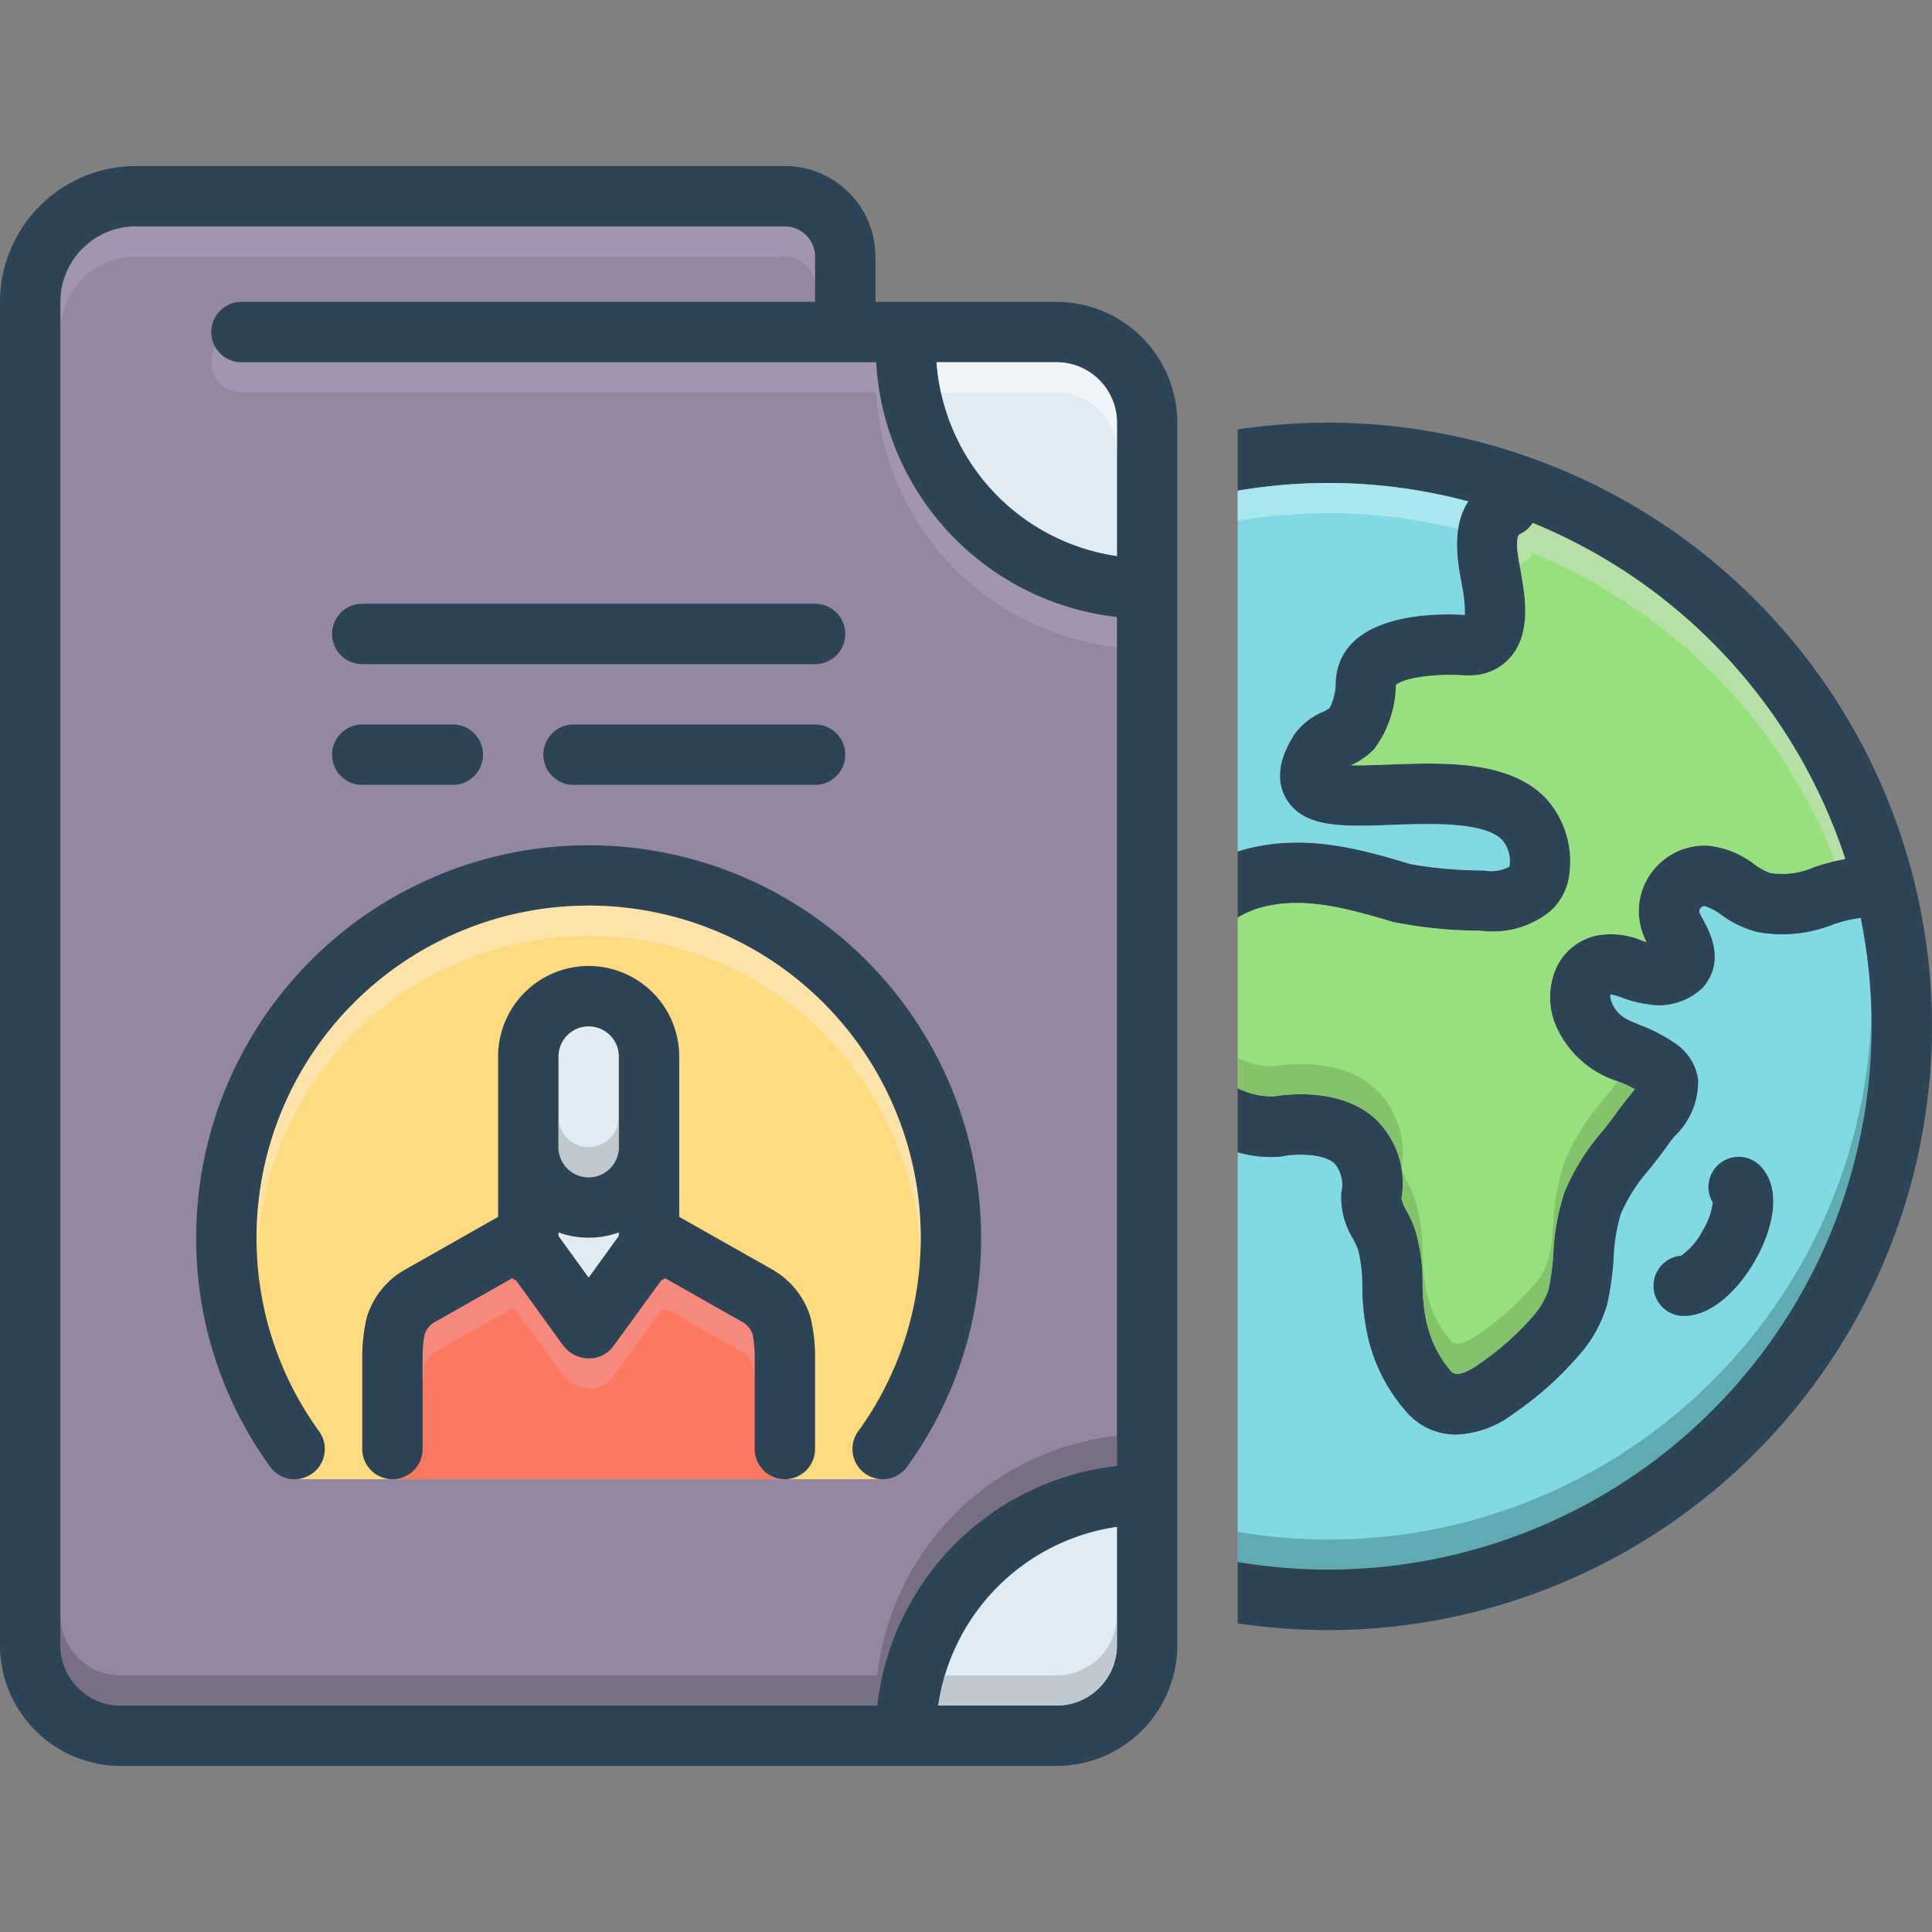<svg xmlns="http://www.w3.org/2000/svg" id="Layer_1" viewBox="0 0 128 128" data-name="Layer 1"><rect x="0" y="0" width="128" height="128" fill="#808080" stroke="none"/><path d="m124 68a35.965 35.965 0 0 1 -42 35.49v-27.15a7.926 7.926 0 0 0 2.81.29 2.226 2.226 0 0 0 .23-.04c.73-.14 2.61-.22 3.39.5a2.208 2.208 0 0 1 .44 1.92 5.24 5.24 0 0 0 .78 3.07 5.62 5.62 0 0 1 .32.69 9.255 9.255 0 0 1 .29 2.49 15.505 15.505 0 0 0 .27 2.81 11.261 11.261 0 0 0 2.77 5.6 4.305 4.305 0 0 0 3.17 1.37 6.629 6.629 0 0 0 3.81-1.39 22.081 22.081 0 0 0 4.27-3.8 8.707 8.707 0 0 0 1.91-3.38 18.36 18.36 0 0 0 .44-3.1 11.599 11.599 0 0 1 .49-2.98 11.589 11.589 0 0 1 1.9-2.95c.41-.51.83-1.05 1.23-1.62a5.724 5.724 0 0 1 .42-.54 4.994 4.994 0 0 0 1.56-3.77 3.475 3.475 0 0 0 -1.53-2.39 10.709 10.709 0 0 0 -2.28-1.19c-1-.41-1.46-.59-1.87-1.41a1.594 1.594 0 0 1 -.14-.64 3.157 3.157 0 0 1 .8.22 7.577 7.577 0 0 0 1.69.43 4.164 4.164 0 0 0 3.64-1.1c1.51-1.74.47-3.66.03-4.48-.09-.17-.23-.42-.25-.49a.341.341 0 0 1 .07-.3.335.335 0 0 1 .31-.13 3.742 3.742 0 0 1 1.06.57 6.988 6.988 0 0 0 2.42 1.15 9.091 9.091 0 0 0 4.96-.49 9.018 9.018 0 0 1 1.87-.45 36.303 36.303 0 0 1 .72 7.19z" fill="#81d9e3"></path><path d="m74 40.88v56.24a18.007 18.007 0 0 0 -15.88 15.88h-50.12a3.999 3.999 0 0 1 -4-4v-89a5.002 5.002 0 0 1 5-5h43a2.006 2.006 0 0 1 2 2v3h-38a2 2 0 0 0 0 4h42.05a18.009 18.009 0 0 0 15.95 16.88z" fill="#9387a2"></path><path d="m19.833 98.001h38.645s8.98-19.084-.645-31.501-24.106-10.487-32.25-4.75-11.667 12.708-10.5 18.5.792 13.335 4.75 17.751z" fill="#ffdb80"></path><path d="m111.386 83.192a2 2 0 0 0 .133 3.993l.052 0c1.933 0 3.703-1.898 4.72-3.688 1.126-1.982 1.815-4.656.368-6.214a2 2 0 0 0 -3.181 2.39 4.656 4.656 0 0 1 -.665 1.848 4.746 4.746 0 0 1 -1.427 1.671z" fill="#2d4356"></path><path d="m128 68a40.04 40.04 0 0 1 -40 40 40.94 40.94 0 0 1 -6-.45v-4.06a36.015 36.015 0 0 0 41.28-42.68 9.018 9.018 0 0 0 -1.87.45 9.091 9.091 0 0 1 -4.96.49 6.988 6.988 0 0 1 -2.42-1.15 3.742 3.742 0 0 0 -1.06-.57.335.335 0 0 0 -.31.13.341.341 0 0 0 -.07.3c.02.07.16.32.25.49.44.82 1.48 2.74-.03 4.48a4.164 4.164 0 0 1 -3.64 1.1 7.577 7.577 0 0 1 -1.69-.43 3.157 3.157 0 0 0 -.8-.22 1.594 1.594 0 0 0 .14.64c.41.82.87 1 1.87 1.41a10.709 10.709 0 0 1 2.28 1.19 3.475 3.475 0 0 1 1.53 2.39 4.994 4.994 0 0 1 -1.56 3.77 5.724 5.724 0 0 0 -.42.54c-.4.57-.82 1.11-1.23 1.62a11.589 11.589 0 0 0 -1.9 2.95 11.599 11.599 0 0 0 -.49 2.98 18.36 18.36 0 0 1 -.44 3.1 8.707 8.707 0 0 1 -1.91 3.38 22.081 22.081 0 0 1 -4.27 3.8 6.629 6.629 0 0 1 -3.81 1.39 4.305 4.305 0 0 1 -3.17-1.37 11.261 11.261 0 0 1 -2.77-5.6 15.505 15.505 0 0 1 -.27-2.81 9.255 9.255 0 0 0 -.29-2.49 5.62 5.62 0 0 0 -.32-.69 5.24 5.24 0 0 1 -.78-3.07 2.208 2.208 0 0 0 -.44-1.92c-.78-.72-2.66-.64-3.39-.5a2.226 2.226 0 0 1 -.23.04 7.926 7.926 0 0 1 -2.81-.29v-4.24a5.195 5.195 0 0 0 2.4.54c.84-.14 4.42-.61 6.72 1.49a5.891 5.891 0 0 1 1.73 5.27 2.933 2.933 0 0 0 .35.84 8.142 8.142 0 0 1 .57 1.28 12.284 12.284 0 0 1 .48 3.6 12.344 12.344 0 0 0 .19 2.11 7.5 7.5 0 0 0 1.72 3.65c.43.44 1.48-.26 1.79-.48a18.85 18.85 0 0 0 3.5-3.07 5.258 5.258 0 0 0 1.13-1.84 15.101 15.101 0 0 0 .33-2.45 15.287 15.287 0 0 1 .73-4.03 14.881 14.881 0 0 1 2.51-4.05c.37-.46.74-.93 1.07-1.41.18-.25.4-.52.63-.81.13-.16.31-.38.46-.58a8.31 8.31 0 0 0 -1.13-.52 6.645 6.645 0 0 1 -3.93-3.33 4.82 4.82 0 0 1 -.15-4.17 3.848 3.848 0 0 1 2.65-2.15 5.218 5.218 0 0 1 3.04.33c.1.04.21.07.3.11a4.928 4.928 0 0 1 -.4-1.08 4.3 4.3 0 0 1 .91-3.77 4.357 4.357 0 0 1 3.59-1.55 6.062 6.062 0 0 1 3.03 1.22 3.927 3.927 0 0 0 1.07.59 5.313 5.313 0 0 0 2.91-.39 14.135 14.135 0 0 1 2.05-.54 36.228 36.228 0 0 0 -20.7-22.26 1.991 1.991 0 0 1 -.84.73c-.38.17-.12 1.62.03 2.39l.09.55c.21 1.24.59 3.55-.67 5.12a3.499 3.499 0 0 1 -2.63 1.3c-.11.01-.22.01-.34.01h-.15c-1.88-.15-4.1.16-4.56.64a7.242 7.242 0 0 1 -1.43 4.23 4.98 4.98 0 0 1 -1.54 1.08c.8.02 1.81-.02 2.58-.05 3.52-.13 7.89-.29 10.31 2.22a6.211 6.211 0 0 1 1.58 4.99 3.894 3.894 0 0 1 -1.28 2.52 6.036 6.036 0 0 1 -4.52 1.29l-.2-.01a29.574 29.574 0 0 1 -5.69-.58c-3.25-.97-5.95-1.67-8.64-.98a6.277 6.277 0 0 0 -1.65.69v-4.37a5.157 5.157 0 0 1 .67-.2c3.98-1.01 7.75.12 10.78 1.03a28.159 28.159 0 0 0 4.72.42l.21.01a2.559 2.559 0 0 0 1.62-.26 2.149 2.149 0 0 0 -.48-1.77c-1.18-1.22-4.71-1.09-7.28-1-3.3.12-5.9.22-7.04-1.75-1.01-1.75.17-3.62.55-4.24a4.434 4.434 0 0 1 1.9-1.5 4.147 4.147 0 0 0 .43-.24 3.679 3.679 0 0 0 .41-1.81l.03-.27c.53-4.25 6.63-4.22 8.53-4.1a8.461 8.461 0 0 0 -.16-1.76l-.09-.5c-.23-1.27-.64-3.57.47-5.26a35.719 35.719 0 0 0 -15.27-.71v-4.06a40.931 40.931 0 0 1 6-.45 40.04 40.04 0 0 1 40 40z" fill="#2d4356"></path><path d="m70 20h-12v-3a6.005 6.005 0 0 0 -6-6h-43a9.014 9.014 0 0 0 -9 9v89a8.011 8.011 0 0 0 8 8h62a8.011 8.011 0 0 0 8-8v-81a8.011 8.011 0 0 0 -8-8zm4 89a3.999 3.999 0 0 1 -4 4h-7.84a14.001 14.001 0 0 1 11.84-11.84zm0-11.88a18.007 18.007 0 0 0 -15.88 15.88h-50.12a3.999 3.999 0 0 1 -4-4v-89a5.002 5.002 0 0 1 5-5h43a2.006 2.006 0 0 1 2 2v3h-38a2 2 0 0 0 0 4h42.05a18.009 18.009 0 0 0 15.95 16.88zm0-60.28a14.009 14.009 0 0 1 -11.95-12.84h7.95a3.999 3.999 0 0 1 4 4z" fill="#2d4356"></path><path d="m74 101.16v7.84a3.999 3.999 0 0 1 -4 4h-7.84a14.001 14.001 0 0 1 11.84-11.84z" fill="#e1ebf4"></path><path d="m74 28v8.84a14.009 14.009 0 0 1 -11.95-12.84h7.95a3.999 3.999 0 0 1 4 4z" fill="#e1ebf4"></path><g fill="#2d4356"><path d="m20.692 97.621a2 2 0 0 0 .448-2.793 21.745 21.745 0 0 1 -4.141-12.828 22 22 0 0 1 44 0 21.745 21.745 0 0 1 -4.141 12.828 2 2 0 0 0 3.241 2.345 25.726 25.726 0 0 0 4.899-15.172 26 26 0 0 0 -52 0 25.726 25.726 0 0 0 4.899 15.172 2 2 0 0 0 2.793.448z"></path><path d="m24 44h30a2 2 0 0 0 0-4h-30a2 2 0 0 0 0 4z"></path><path d="m24 52h6a2 2 0 0 0 0-4h-6a2 2 0 0 0 0 4z"></path><path d="m54 48h-16a2 2 0 0 0 0 4h16a2 2 0 0 0 0-4z"></path></g><path d="m41 81.65v.23l-2 2.77-2-2.76v-.24a5.889 5.889 0 0 0 4 0z" fill="#e1ebf4"></path><path d="m41 70v6a2 2 0 0 1 -4 0v-6a2 2 0 0 1 4 0z" fill="#e1ebf4"></path><path d="m26 98h26v-10.815l-8.167-4.602-5.666 4.602-4.334-4.602-7.833 4.602z" fill="#fc785e"></path><path d="m53.71 87.32a5.452 5.452 0 0 0 -2.54-3.21l-6.17-3.49v-10.62a6 6 0 0 0 -12 0v10.62l-6.1 3.46a5.423 5.423 0 0 0 -2.61 3.24 11.319 11.319 0 0 0 -.29 2.69v5.99a2 2 0 0 0 4 0v-6.02a7.135 7.135 0 0 1 .15-1.62 1.49 1.49 0 0 1 .66-.77l5.12-2.9a2.146 2.146 0 0 0 .26.14l3.14 4.34a2.166 2.166 0 0 0 1.71.83 1.976 1.976 0 0 0 1.61-.83l3.16-4.34c.09-.04.17-.09.26-.14l5.19 2.94a1.467 1.467 0 0 1 .59.73 7.24 7.24 0 0 1 .15 1.65v5.99a2 2 0 0 0 4 0v-5.96a11.399 11.399 0 0 0 -.29-2.72zm-12.71-5.44-2 2.77-2-2.76v-.24a5.889 5.889 0 0 0 4 0zm0-5.88a2 2 0 0 1 -4 0v-6a2 2 0 0 1 4 0z" fill="#2d4356"></path><path d="m122.25 56.91a14.135 14.135 0 0 0 -2.05.54 5.313 5.313 0 0 1 -2.91.39 3.927 3.927 0 0 1 -1.07-.59 6.062 6.062 0 0 0 -3.03-1.22 4.357 4.357 0 0 0 -3.59 1.55 4.3 4.3 0 0 0 -.91 3.77 4.928 4.928 0 0 0 .4 1.08c-.09-.04-.2-.07-.3-.11a5.218 5.218 0 0 0 -3.04-.33 3.848 3.848 0 0 0 -2.65 2.15 4.82 4.82 0 0 0 .15 4.17 6.645 6.645 0 0 0 3.93 3.33 8.31 8.31 0 0 1 1.13.52c-.15.2-.33.42-.46.58-.23.29-.45.56-.63.81-.33.48-.7.95-1.07 1.41a14.881 14.881 0 0 0 -2.51 4.05 15.287 15.287 0 0 0 -.73 4.03 15.101 15.101 0 0 1 -.33 2.45 5.258 5.258 0 0 1 -1.13 1.84 18.85 18.85 0 0 1 -3.5 3.07c-.31.22-1.36.92-1.79.48a7.5 7.5 0 0 1 -1.72-3.65 12.344 12.344 0 0 1 -.19-2.11 12.284 12.284 0 0 0 -.48-3.6 8.142 8.142 0 0 0 -.57-1.28 2.933 2.933 0 0 1 -.35-.84 5.891 5.891 0 0 0 -1.73-5.27c-2.3-2.1-5.88-1.63-6.72-1.49a5.195 5.195 0 0 1 -2.4-.54v-11.31a6.277 6.277 0 0 1 1.65-.69c2.69-.69 5.39.01 8.64.98a29.574 29.574 0 0 0 5.69.58l.2.01a6.036 6.036 0 0 0 4.52-1.29 3.894 3.894 0 0 0 1.28-2.52 6.211 6.211 0 0 0 -1.58-4.99c-2.42-2.51-6.79-2.35-10.31-2.22-.77.03-1.78.07-2.58.05a4.98 4.98 0 0 0 1.54-1.08 7.242 7.242 0 0 0 1.43-4.23c.46-.48 2.68-.79 4.56-.64h.15c.12 0 .23 0 .34-.01a3.499 3.499 0 0 0 2.63-1.3c1.26-1.57.88-3.88.67-5.12l-.09-.55c-.15-.77-.41-2.22-.03-2.39a1.991 1.991 0 0 0 .84-.73 36.228 36.228 0 0 1 20.7 22.26z" fill="#98e07e"></path><path d="m100 57.42a2.559 2.559 0 0 1 -1.62.26l-.21-.01a28.159 28.159 0 0 1 -4.72-.42c-3.03-.91-6.8-2.04-10.78-1.03a5.157 5.157 0 0 0 -.67.2v-23.91a35.719 35.719 0 0 1 15.27.71c-1.11 1.69-.7 3.99-.47 5.26l.09.5a8.461 8.461 0 0 1 .16 1.76c-1.9-.12-8-.15-8.53 4.1l-.03.27a3.679 3.679 0 0 1 -.41 1.81 4.147 4.147 0 0 1 -.43.24 4.434 4.434 0 0 0 -1.9 1.5c-.38.62-1.56 2.49-.55 4.24 1.14 1.97 3.74 1.87 7.04 1.75 2.57-.09 6.1-.22 7.28 1a2.149 2.149 0 0 1 .48 1.77z" fill="#81d9e3"></path><path d="m124 68a35.965 35.965 0 0 1 -42 35.49v-2a35.968 35.968 0 0 0 41.99-34.48c.01.33.01.66.01.99z" fill="#0f423c" opacity=".3"></path><path d="m108.31 72.16c-.15.2-.33.42-.46.58-.23.29-.45.56-.63.81-.33.48-.7.95-1.07 1.41a14.881 14.881 0 0 0 -2.51 4.05 15.287 15.287 0 0 0 -.73 4.03 15.101 15.101 0 0 1 -.33 2.45 5.258 5.258 0 0 1 -1.13 1.84 18.85 18.85 0 0 1 -3.5 3.07c-.31.22-1.36.92-1.79.48a7.5 7.5 0 0 1 -1.72-3.65 12.344 12.344 0 0 1 -.19-2.11 12.284 12.284 0 0 0 -.48-3.6 8.142 8.142 0 0 0 -.57-1.28 2.933 2.933 0 0 1 -.35-.84 5.891 5.891 0 0 0 -1.73-5.27c-2.3-2.1-5.88-1.63-6.72-1.49a5.195 5.195 0 0 1 -2.4-.54v-2a5.195 5.195 0 0 0 2.4.54c.84-.14 4.42-.61 6.72 1.49a5.891 5.891 0 0 1 1.73 5.27 2.933 2.933 0 0 0 .35.84 8.142 8.142 0 0 1 .57 1.28 12.284 12.284 0 0 1 .48 3.6 12.344 12.344 0 0 0 .19 2.11 7.5 7.5 0 0 0 1.72 3.65c.43.44 1.48-.26 1.79-.48a18.85 18.85 0 0 0 3.5-3.07 5.258 5.258 0 0 0 1.13-1.84 15.101 15.101 0 0 0 .33-2.45 15.287 15.287 0 0 1 .73-4.03 14.881 14.881 0 0 1 2.51-4.05c.35-.43.7-.88 1.01-1.33.01 0 .01.01.02.01a8.31 8.31 0 0 1 1.13.52z" fill="#528440" opacity=".3"></path><path d="m74 95.12v2a18.007 18.007 0 0 0 -15.88 15.88h-50.12a3.999 3.999 0 0 1 -4-4v-2a3.999 3.999 0 0 0 4 4h50.12a18.007 18.007 0 0 1 15.88-15.88z" fill="#5f5968" opacity=".5"></path><path d="m50 90.01v1.87a6.935 6.935 0 0 0 -.15-1.52 1.467 1.467 0 0 0 -.59-.73l-5.19-2.94c-.09.05-.17.1-.26.14l-3.16 4.34a1.976 1.976 0 0 1 -1.61.83 2.166 2.166 0 0 1 -1.71-.83l-3.14-4.34a2.146 2.146 0 0 1 -.26-.14l-5.12 2.9a1.49 1.49 0 0 0 -.66.77 6.876 6.876 0 0 0 -.15 1.5v-1.88a7.135 7.135 0 0 1 .15-1.62 1.49 1.49 0 0 1 .66-.77l5.12-2.9a2.146 2.146 0 0 0 .26.14l3.14 4.34a2.166 2.166 0 0 0 1.71.83 1.976 1.976 0 0 0 1.61-.83l3.16-4.34c.09-.04.17-.09.26-.14l5.19 2.94a1.467 1.467 0 0 1 .59.73 7.24 7.24 0 0 1 .15 1.65z" fill="#dccef2" opacity=".2"></path><path d="m97.27 33.22a4.558 4.558 0 0 0 -.67 1.83 35.664 35.664 0 0 0 -14.6-.54v-2a35.719 35.719 0 0 1 15.27.71z" fill="#e8fbfc" opacity=".4"></path><path d="m122.25 56.91c-.23.04-.45.09-.67.14a36.214 36.214 0 0 0 -20.03-20.4 1.991 1.991 0 0 1 -.84.73q-.015 0-.03.03c-.15-.79-.3-1.88.03-2.03a1.991 1.991 0 0 0 .84-.73 36.228 36.228 0 0 1 20.7 22.26z" fill="#cbe0c3" opacity=".6"></path><path d="m74 107v2a3.999 3.999 0 0 1 -4 4h-7.84a14.838 14.838 0 0 1 .44-2h7.4a3.999 3.999 0 0 0 4-4z" fill="#9fa5aa" opacity=".5"></path><path d="m74 28v2a3.999 3.999 0 0 0 -4-4h-7.66a13.198 13.198 0 0 1 -.29-2h7.95a3.999 3.999 0 0 1 4 4z" fill="#fff" opacity=".5"></path><path d="m74 40.88v2a18.009 18.009 0 0 1 -15.95-16.88h-42.05a1.997 1.997 0 0 1 -1.73-3 1.996 1.996 0 0 0 1.73 1h42.05a18.009 18.009 0 0 0 15.95 16.88z" fill="#dccef2" opacity=".2"></path><path d="m54 17v2a2.006 2.006 0 0 0 -2-2h-43a5.002 5.002 0 0 0 -5 5v-2a5.002 5.002 0 0 1 5-5h43a2.006 2.006 0 0 1 2 2z" fill="#dccef2" opacity=".2"></path><path d="m61 82q0 .495-.03.99a21.993 21.993 0 0 0 -43.94 0q-.03-.495-.03-.99a22 22 0 0 1 44 0z" fill="#f9edd2" opacity=".5"></path><path d="m41 74v2a2 2 0 0 1 -4 0v-2a2 2 0 0 0 4 0z" fill="#9fa5aa" opacity=".5"></path></svg>